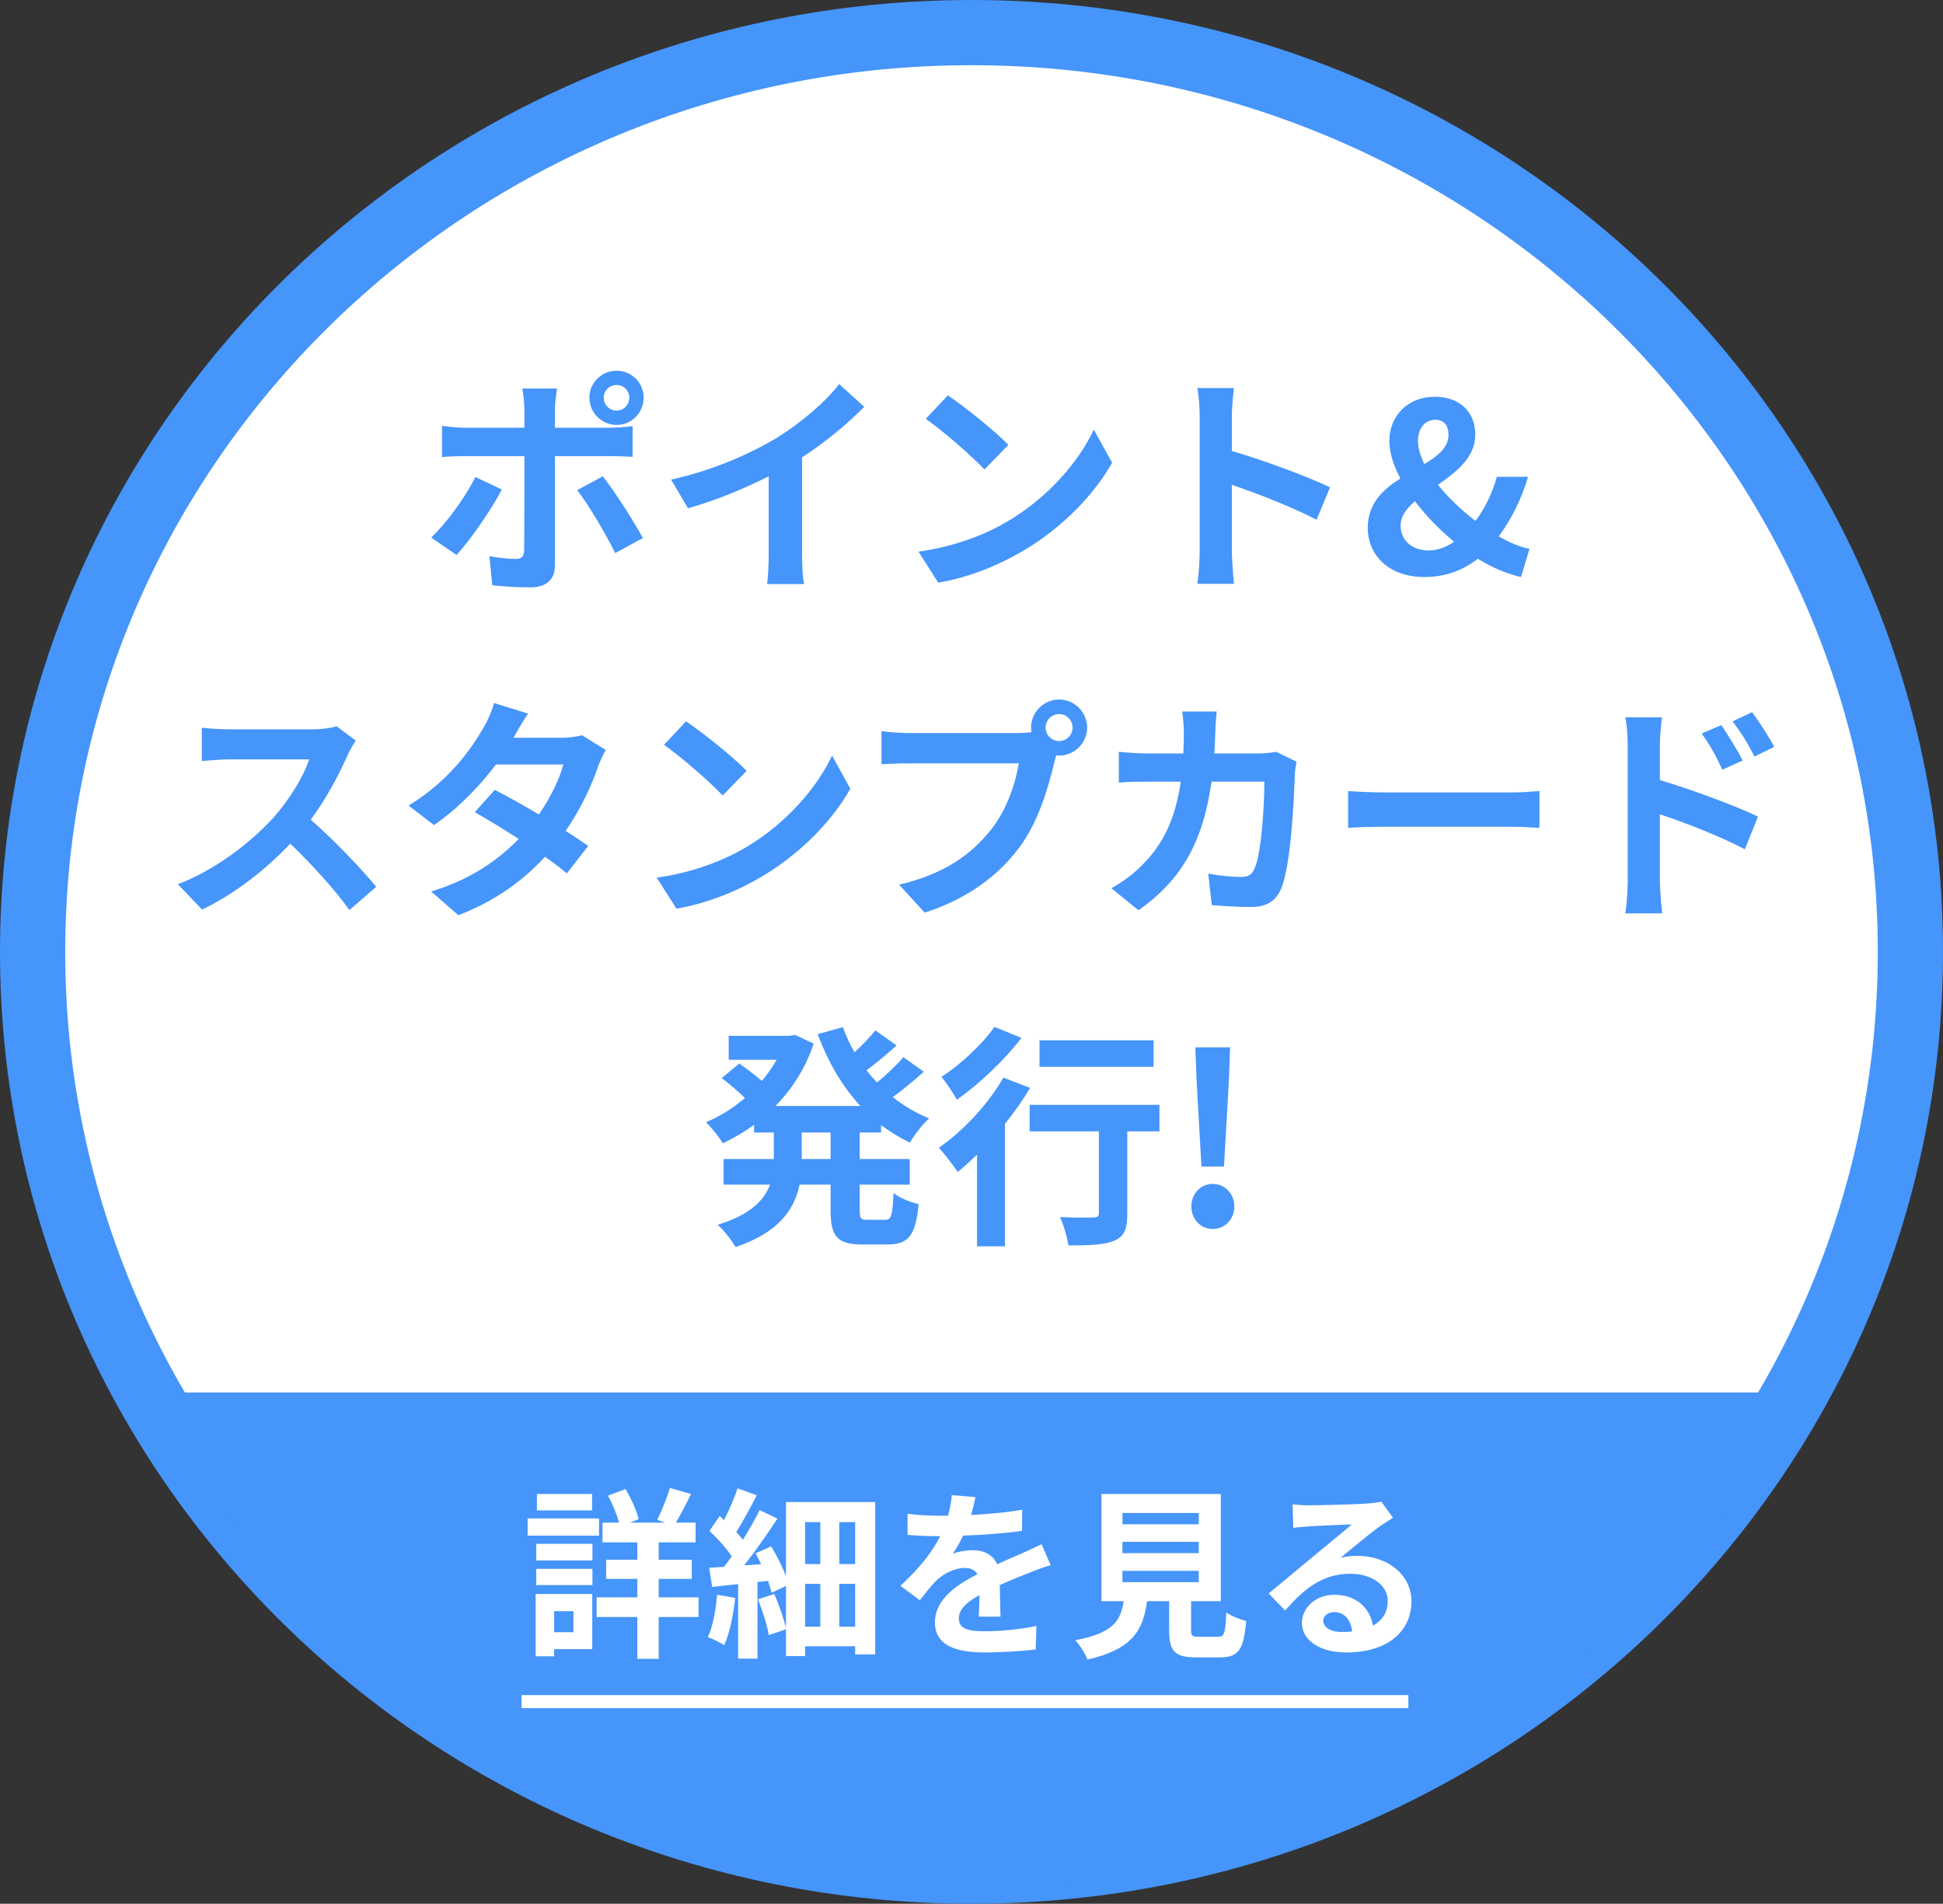 <svg width="149" height="146" viewBox="0 0 149 146" fill="none" xmlns="http://www.w3.org/2000/svg">
<rect x="0" y="0" width="149" height="146" fill="#333333" stroke="none"/>
<path d="M146.5 73C146.5 111.888 114.313 143.5 74.5 143.5C34.687 143.5 2.5 111.888 2.5 73C2.5 34.112 34.687 2.5 74.5 2.5C114.313 2.5 146.5 34.112 146.5 73Z" fill="white" stroke="#4595FB" stroke-width="5"/>
<path fill-rule="evenodd" clip-rule="evenodd" d="M10.992 106.793C24.069 129.549 47.734 144.75 74.757 144.75C101.781 144.75 125.446 129.549 138.522 106.793H10.992Z" fill="#4595FB"/>
<line x1="40" y1="130.5" x2="108" y2="130.5" stroke="white"/>
<path d="M45.404 114.576V115.836H41.176V114.576H45.404ZM45.936 116.452V117.768H40.462V116.452H45.936ZM43.976 123.564H42.492V125.174H43.976V123.564ZM45.418 122.248V126.476H42.492V127.022H41.078V122.248H45.418ZM41.12 121.562V120.316H45.432V121.562H41.12ZM41.12 119.672V118.398H45.432V119.672H41.12ZM53.566 122.5V124.012H50.514V127.218H48.876V124.012H45.754V122.5H48.876V121.086H46.482V119.616H48.876V118.286H46.202V116.774H47.476C47.308 116.144 46.972 115.332 46.622 114.702L47.966 114.198C48.414 114.926 48.82 115.864 48.974 116.508L48.302 116.774H51.032L50.402 116.564C50.738 115.892 51.158 114.856 51.368 114.114L52.992 114.576C52.6 115.374 52.18 116.186 51.83 116.774H53.342V118.286H50.514V119.616H53.048V121.086H50.514V122.5H53.566ZM54.994 122.304L56.38 122.542C56.24 123.872 55.946 125.272 55.54 126.168C55.26 125.972 54.63 125.678 54.28 125.552C54.672 124.74 54.882 123.48 54.994 122.304ZM64.36 124.754H65.578V121.464H64.36V124.754ZM61.742 121.464V124.754H62.904V121.464H61.742ZM62.904 116.732H61.742V119.952H62.904V116.732ZM65.578 119.952V116.732H64.36V119.952H65.578ZM60.272 115.192H67.118V126.882H65.578V126.252H61.742V127.008H60.272V124.95L58.956 125.398C58.844 124.67 58.466 123.522 58.13 122.654L59.376 122.248C59.74 123.06 60.076 124.082 60.272 124.824V121.632L59.166 122.15C59.11 121.884 59.012 121.576 58.9 121.24L58.088 121.324V127.204H56.604V121.492C55.89 121.562 55.218 121.632 54.616 121.702L54.378 120.232C54.714 120.218 55.106 120.19 55.512 120.162C55.708 119.91 55.918 119.644 56.114 119.364C55.708 118.734 55.008 117.978 54.406 117.404L55.19 116.27C55.302 116.368 55.414 116.466 55.526 116.578C55.918 115.794 56.324 114.87 56.562 114.142L58.032 114.674C57.542 115.64 56.954 116.718 56.464 117.488C56.646 117.698 56.828 117.908 56.968 118.09C57.458 117.306 57.92 116.494 58.256 115.808L59.614 116.466C58.872 117.614 57.934 118.944 57.066 120.05L58.368 119.952C58.228 119.672 58.088 119.378 57.934 119.126L59.138 118.594C59.572 119.308 60.006 120.162 60.272 120.89V115.192ZM76.722 123.984H75.056C75.084 123.578 75.098 122.934 75.112 122.332C74.09 122.892 73.53 123.438 73.53 124.124C73.53 124.894 74.188 125.104 75.546 125.104C76.722 125.104 78.262 124.95 79.48 124.698L79.424 126.504C78.5 126.616 76.806 126.728 75.504 126.728C73.334 126.728 71.696 126.21 71.696 124.418C71.696 122.654 73.376 121.534 74.958 120.722C74.734 120.372 74.37 120.246 73.992 120.246C73.208 120.246 72.354 120.694 71.822 121.198C71.402 121.618 71.01 122.122 70.534 122.724L69.05 121.618C70.506 120.274 71.486 119.042 72.102 117.81H71.934C71.374 117.81 70.352 117.782 69.596 117.712V116.088C70.296 116.2 71.332 116.242 72.032 116.242H72.704C72.872 115.612 72.97 115.052 72.984 114.66L74.804 114.814C74.734 115.15 74.636 115.626 74.468 116.186C75.77 116.116 77.17 116.004 78.388 115.78L78.374 117.404C77.044 117.6 75.336 117.712 73.852 117.768C73.628 118.258 73.348 118.762 73.054 119.168C73.418 118.986 74.16 118.888 74.622 118.888C75.462 118.888 76.162 119.252 76.47 119.966C77.184 119.63 77.772 119.392 78.346 119.14C78.878 118.902 79.368 118.664 79.872 118.426L80.572 120.036C80.124 120.148 79.396 120.428 78.92 120.624C78.304 120.862 77.52 121.17 76.666 121.562C76.68 122.332 76.708 123.354 76.722 123.984ZM86.074 120.47V121.338H91.926V120.47H86.074ZM86.074 118.244V119.112H91.926V118.244H86.074ZM86.074 116.032V116.9H91.926V116.032H86.074ZM91.954 125.524H93.41C93.886 125.524 93.97 125.286 94.04 123.662C94.39 123.928 95.132 124.208 95.566 124.32C95.384 126.532 94.95 127.106 93.564 127.106H91.716C90.05 127.106 89.658 126.602 89.658 125.034V122.794H87.964C87.67 125.02 86.844 126.49 83.386 127.274C83.232 126.826 82.784 126.14 82.462 125.79C85.332 125.258 85.934 124.32 86.172 122.794H84.464V114.576H93.62V122.794H91.338V125.02C91.338 125.468 91.422 125.524 91.954 125.524ZM102.874 125.16C103.168 125.16 103.434 125.146 103.686 125.118C103.602 124.222 103.084 123.634 102.328 123.634C101.81 123.634 101.474 123.942 101.474 124.292C101.474 124.81 102.062 125.16 102.874 125.16ZM105.926 115.164L106.822 116.396C106.486 116.606 106.164 116.816 105.856 117.026C105.114 117.544 103.658 118.776 102.79 119.476C103.252 119.35 103.644 119.322 104.092 119.322C106.444 119.322 108.236 120.792 108.236 122.808C108.236 124.992 106.57 126.728 103.224 126.728C101.292 126.728 99.836 125.846 99.836 124.46C99.836 123.34 100.858 122.304 102.328 122.304C104.036 122.304 105.072 123.354 105.282 124.67C106.038 124.264 106.416 123.62 106.416 122.78C106.416 121.534 105.156 120.694 103.546 120.694C101.418 120.694 100.032 121.828 98.548 123.508L97.288 122.206C98.268 121.408 99.934 119.994 100.76 119.322C101.53 118.678 102.972 117.516 103.658 116.914C102.944 116.928 101.04 117.012 100.312 117.068C99.934 117.082 99.5 117.124 99.178 117.18L99.122 115.374C99.514 115.416 99.99 115.444 100.382 115.444C101.11 115.444 104.078 115.374 104.862 115.304C105.436 115.262 105.758 115.206 105.926 115.164Z" fill="white"/>
<path d="M47.287 29.528C46.729 29.528 46.297 29.96 46.297 30.5C46.297 31.04 46.729 31.49 47.287 31.49C47.827 31.49 48.259 31.04 48.259 30.5C48.259 29.96 47.827 29.528 47.287 29.528ZM47.287 32.588C46.135 32.588 45.199 31.652 45.199 30.5C45.199 29.348 46.135 28.43 47.287 28.43C48.439 28.43 49.357 29.348 49.357 30.5C49.357 31.652 48.439 32.588 47.287 32.588ZM36.451 36.584L38.485 37.538C37.657 39.14 36.001 41.498 35.011 42.56L33.067 41.228C34.273 40.076 35.713 38.096 36.451 36.584ZM46.765 34.982H42.553V43.352C42.553 44.396 41.959 45.044 40.681 45.044C39.709 45.044 38.665 44.99 37.747 44.882L37.531 42.65C38.305 42.794 39.097 42.866 39.529 42.866C39.997 42.866 40.177 42.686 40.195 42.218C40.213 41.552 40.213 35.846 40.213 35V34.982H35.641C35.101 34.982 34.399 35 33.895 35.054V32.66C34.435 32.732 35.083 32.804 35.641 32.804H40.213V31.364C40.213 30.896 40.123 30.104 40.051 29.798H42.715C42.679 30.05 42.553 30.914 42.553 31.364V32.804H46.747C47.251 32.804 48.043 32.75 48.511 32.678V35.036C47.953 35 47.251 34.982 46.765 34.982ZM44.263 37.592L46.225 36.53C47.143 37.682 48.583 39.95 49.303 41.264L47.179 42.416C46.405 40.868 45.127 38.69 44.263 37.592ZM61.507 35.072V42.434C61.507 43.226 61.543 44.342 61.669 44.792H58.825C58.897 44.36 58.951 43.226 58.951 42.434V36.53C57.097 37.466 54.847 38.402 52.759 38.978L51.463 36.782C54.613 36.098 57.637 34.766 59.653 33.524C61.471 32.39 63.343 30.788 64.351 29.456L66.277 31.202C64.909 32.57 63.289 33.92 61.507 35.072ZM72.685 30.32C73.945 31.166 76.285 33.038 77.329 34.118L75.493 36.008C74.557 35 72.307 33.038 70.993 32.12L72.685 30.32ZM70.435 42.308C73.243 41.912 75.583 40.994 77.329 39.95C80.389 38.132 82.747 35.378 83.881 32.948L85.285 35.486C83.917 37.916 81.523 40.4 78.625 42.146C76.807 43.244 74.485 44.252 71.947 44.684L70.435 42.308ZM101.989 37.376L100.963 39.86C99.109 38.888 96.409 37.844 94.465 37.178V42.272C94.465 42.794 94.555 44.054 94.627 44.774H91.819C91.927 44.072 91.999 42.992 91.999 42.272V31.94C91.999 31.292 91.945 30.392 91.819 29.762H94.627C94.555 30.392 94.465 31.184 94.465 31.94V34.586C96.877 35.288 100.333 36.566 101.989 37.376ZM107.407 40.31C107.407 41.444 108.289 42.218 109.567 42.218C110.215 42.218 110.881 41.966 111.511 41.552C110.377 40.616 109.351 39.554 108.505 38.438C107.857 38.996 107.407 39.59 107.407 40.31ZM108.739 33.812C108.739 34.37 108.919 34.964 109.225 35.594C110.269 34.964 111.079 34.316 111.079 33.344C111.079 32.678 110.773 32.192 110.071 32.192C109.297 32.192 108.739 32.822 108.739 33.812ZM117.289 42.092L116.641 44.252C115.597 44.018 114.445 43.55 113.329 42.848C112.231 43.712 110.881 44.252 109.243 44.252C106.453 44.252 104.887 42.542 104.887 40.472C104.887 38.618 106.057 37.538 107.389 36.692C106.849 35.684 106.543 34.694 106.543 33.812C106.543 31.958 107.893 30.428 110.035 30.428C111.925 30.428 113.131 31.58 113.131 33.326C113.131 35.09 111.691 36.188 110.269 37.178C111.061 38.168 112.087 39.14 113.149 39.95C113.851 39.014 114.427 37.88 114.787 36.566H117.181C116.695 38.204 115.957 39.752 114.931 41.138C115.795 41.624 116.605 41.966 117.289 42.092ZM25.808 55.698L27.285 56.796C27.14 56.994 26.817 57.552 26.654 57.912C26.043 59.316 25.035 61.242 23.828 62.862C25.61 64.41 27.788 66.714 28.851 68.01L26.799 69.792C25.628 68.172 23.954 66.336 22.262 64.698C20.355 66.714 17.96 68.586 15.495 69.756L13.64 67.812C16.538 66.714 19.328 64.536 21.02 62.646C22.209 61.296 23.306 59.514 23.703 58.236H17.601C16.845 58.236 15.854 58.344 15.476 58.362V55.806C15.963 55.878 17.061 55.932 17.601 55.932H23.936C24.729 55.932 25.448 55.824 25.808 55.698ZM44.618 56.382L46.455 57.516C46.257 57.858 46.023 58.344 45.861 58.794C45.392 60.18 44.565 61.998 43.377 63.726C44.042 64.14 44.654 64.554 45.105 64.878L43.467 66.984C43.035 66.606 42.459 66.174 41.792 65.706C40.191 67.452 38.066 69.072 35.151 70.188L33.062 68.37C36.248 67.398 38.282 65.868 39.776 64.338C38.553 63.546 37.328 62.808 36.41 62.286L37.941 60.576C38.895 61.062 40.118 61.746 41.325 62.466C42.206 61.188 42.926 59.712 43.197 58.632H38.031C36.77 60.306 35.096 62.034 33.279 63.276L31.334 61.782C34.502 59.838 36.176 57.372 37.077 55.806C37.346 55.374 37.724 54.546 37.886 53.916L40.496 54.726C40.065 55.356 39.596 56.184 39.38 56.562L39.362 56.58H43.053C43.611 56.58 44.222 56.508 44.618 56.382ZM52.611 55.32C53.87 56.166 56.211 58.038 57.255 59.118L55.419 61.008C54.483 60 52.233 58.038 50.919 57.12L52.611 55.32ZM50.361 67.308C53.169 66.912 55.508 65.994 57.255 64.95C60.315 63.132 62.672 60.378 63.806 57.948L65.21 60.486C63.843 62.916 61.449 65.4 58.55 67.146C56.733 68.244 54.41 69.252 51.873 69.684L50.361 67.308ZM81.225 56.832C81.784 56.832 82.251 56.364 82.251 55.806C82.251 55.23 81.784 54.762 81.225 54.762C80.65 54.762 80.181 55.23 80.181 55.806C80.181 56.364 80.65 56.832 81.225 56.832ZM69.742 56.22H78.076C78.328 56.22 78.706 56.202 79.102 56.148C79.084 56.04 79.066 55.932 79.066 55.806C79.066 54.618 80.037 53.646 81.225 53.646C82.395 53.646 83.368 54.618 83.368 55.806C83.368 56.976 82.395 57.948 81.225 57.948C81.153 57.948 81.064 57.948 80.992 57.93L80.847 58.47C80.433 60.234 79.659 63.024 78.147 65.022C76.528 67.182 74.133 68.964 70.912 69.99L68.95 67.848C72.531 67.002 74.547 65.454 76.005 63.618C77.194 62.124 77.877 60.09 78.129 58.542H69.742C68.913 58.542 68.067 58.578 67.6 58.614V56.076C68.121 56.148 69.147 56.22 69.742 56.22ZM97.876 57.66L99.424 58.416C99.37 58.722 99.297 59.172 99.297 59.37C99.225 61.314 99.01 66.336 98.236 68.172C97.84 69.09 97.156 69.558 95.913 69.558C94.888 69.558 93.808 69.486 92.925 69.414L92.656 67.002C93.537 67.164 94.474 67.254 95.175 67.254C95.751 67.254 96.004 67.056 96.201 66.624C96.724 65.49 96.957 61.89 96.957 59.946H92.907C92.242 64.698 90.531 67.524 87.309 69.81L85.222 68.118C85.978 67.704 86.859 67.092 87.579 66.354C89.254 64.698 90.153 62.682 90.549 59.946H88.174C87.561 59.946 86.572 59.946 85.797 60.018V57.66C86.553 57.732 87.49 57.786 88.174 57.786H90.748C90.766 57.282 90.784 56.76 90.784 56.22C90.784 55.824 90.73 54.996 90.657 54.564H93.303C93.249 54.978 93.213 55.734 93.195 56.166C93.177 56.724 93.159 57.264 93.124 57.786H96.507C96.957 57.786 97.425 57.732 97.876 57.66ZM103.384 63.492V60.666C104.032 60.72 105.346 60.774 106.282 60.774H115.948C116.776 60.774 117.586 60.702 118.054 60.666V63.492C117.622 63.474 116.704 63.402 115.948 63.402H106.282C105.256 63.402 104.05 63.438 103.384 63.492ZM136.054 57.282L134.542 58.02C133.966 56.886 133.534 56.22 132.868 55.32L134.362 54.618C134.884 55.338 135.64 56.472 136.054 57.282ZM133.642 58.326L132.076 59.028C131.554 57.894 131.158 57.174 130.492 56.256L132.004 55.608C132.508 56.364 133.228 57.516 133.642 58.326ZM127.288 57.192V59.82C129.682 60.54 133.156 61.818 134.812 62.628L133.804 65.13C131.932 64.14 129.232 63.096 127.288 62.448V67.542C127.288 68.046 127.378 69.306 127.468 70.044H124.642C124.75 69.342 124.822 68.244 124.822 67.542V57.192C124.822 56.544 124.768 55.662 124.642 55.014H127.45C127.378 55.644 127.288 56.436 127.288 57.192ZM63.695 88.888V86.854H61.481V88.888H63.695ZM67.565 86.854H65.927V88.888H69.761V90.85H65.927V92.794C65.927 93.442 65.999 93.55 66.503 93.55H67.889C68.357 93.55 68.447 93.19 68.519 91.498C68.969 91.858 69.833 92.218 70.445 92.344C70.229 94.72 69.671 95.44 68.087 95.44H66.125C64.181 95.44 63.695 94.81 63.695 92.812V90.85H61.319C60.923 92.74 59.735 94.522 56.405 95.638C56.135 95.152 55.487 94.324 55.037 93.928C57.521 93.172 58.601 92.056 59.051 90.85H55.487V88.888H59.339V86.854H57.827V86.26C57.071 86.818 56.261 87.286 55.433 87.682C55.145 87.196 54.551 86.458 54.137 86.062C55.181 85.63 56.207 85 57.125 84.208C56.657 83.74 55.937 83.128 55.343 82.678L56.693 81.562C57.233 81.94 57.917 82.462 58.421 82.894C58.853 82.39 59.231 81.85 59.555 81.274H55.883V79.438H60.581L60.959 79.366L62.399 80.032C61.769 81.922 60.743 83.524 59.465 84.82H65.981C64.577 83.308 63.497 81.436 62.705 79.312L64.631 78.772C64.883 79.438 65.171 80.086 65.531 80.698C66.125 80.158 66.719 79.528 67.133 79.024L68.753 80.176C68.015 80.842 67.187 81.544 66.449 82.084C66.701 82.408 66.971 82.714 67.259 83.02C67.979 82.408 68.771 81.688 69.275 81.076L70.841 82.192C70.103 82.858 69.239 83.578 68.465 84.136C69.293 84.802 70.229 85.36 71.255 85.774C70.751 86.206 70.103 87.052 69.779 87.628C68.987 87.25 68.249 86.8 67.565 86.278V86.854ZM88.463 79.78V81.814H79.715V79.78H88.463ZM76.259 78.754L78.329 79.6C77.033 81.292 75.089 83.146 73.379 84.334C73.109 83.866 72.569 83.002 72.191 82.588C73.685 81.634 75.395 80.014 76.259 78.754ZM76.943 82.642L78.995 83.434C78.455 84.352 77.789 85.288 77.069 86.188V95.584H74.927V88.546C74.423 89.032 73.937 89.482 73.451 89.878C73.145 89.446 72.425 88.474 71.993 88.024C73.829 86.764 75.791 84.676 76.943 82.642ZM88.913 84.73V86.764H86.447V93.082C86.447 94.234 86.231 94.828 85.439 95.152C84.683 95.476 83.531 95.512 81.929 95.512C81.839 94.882 81.569 93.946 81.281 93.334C82.307 93.388 83.495 93.388 83.819 93.37C84.143 93.37 84.269 93.298 84.269 93.028V86.764H78.959V84.73H88.913ZM92.135 89.464L91.757 82.822L91.667 80.32H94.331L94.241 82.822L93.863 89.464H92.135ZM92.999 94.252C92.063 94.252 91.361 93.496 91.361 92.524C91.361 91.552 92.063 90.796 92.999 90.796C93.935 90.796 94.655 91.552 94.655 92.524C94.655 93.496 93.935 94.252 92.999 94.252Z" fill="#4595FB"/>
</svg>

